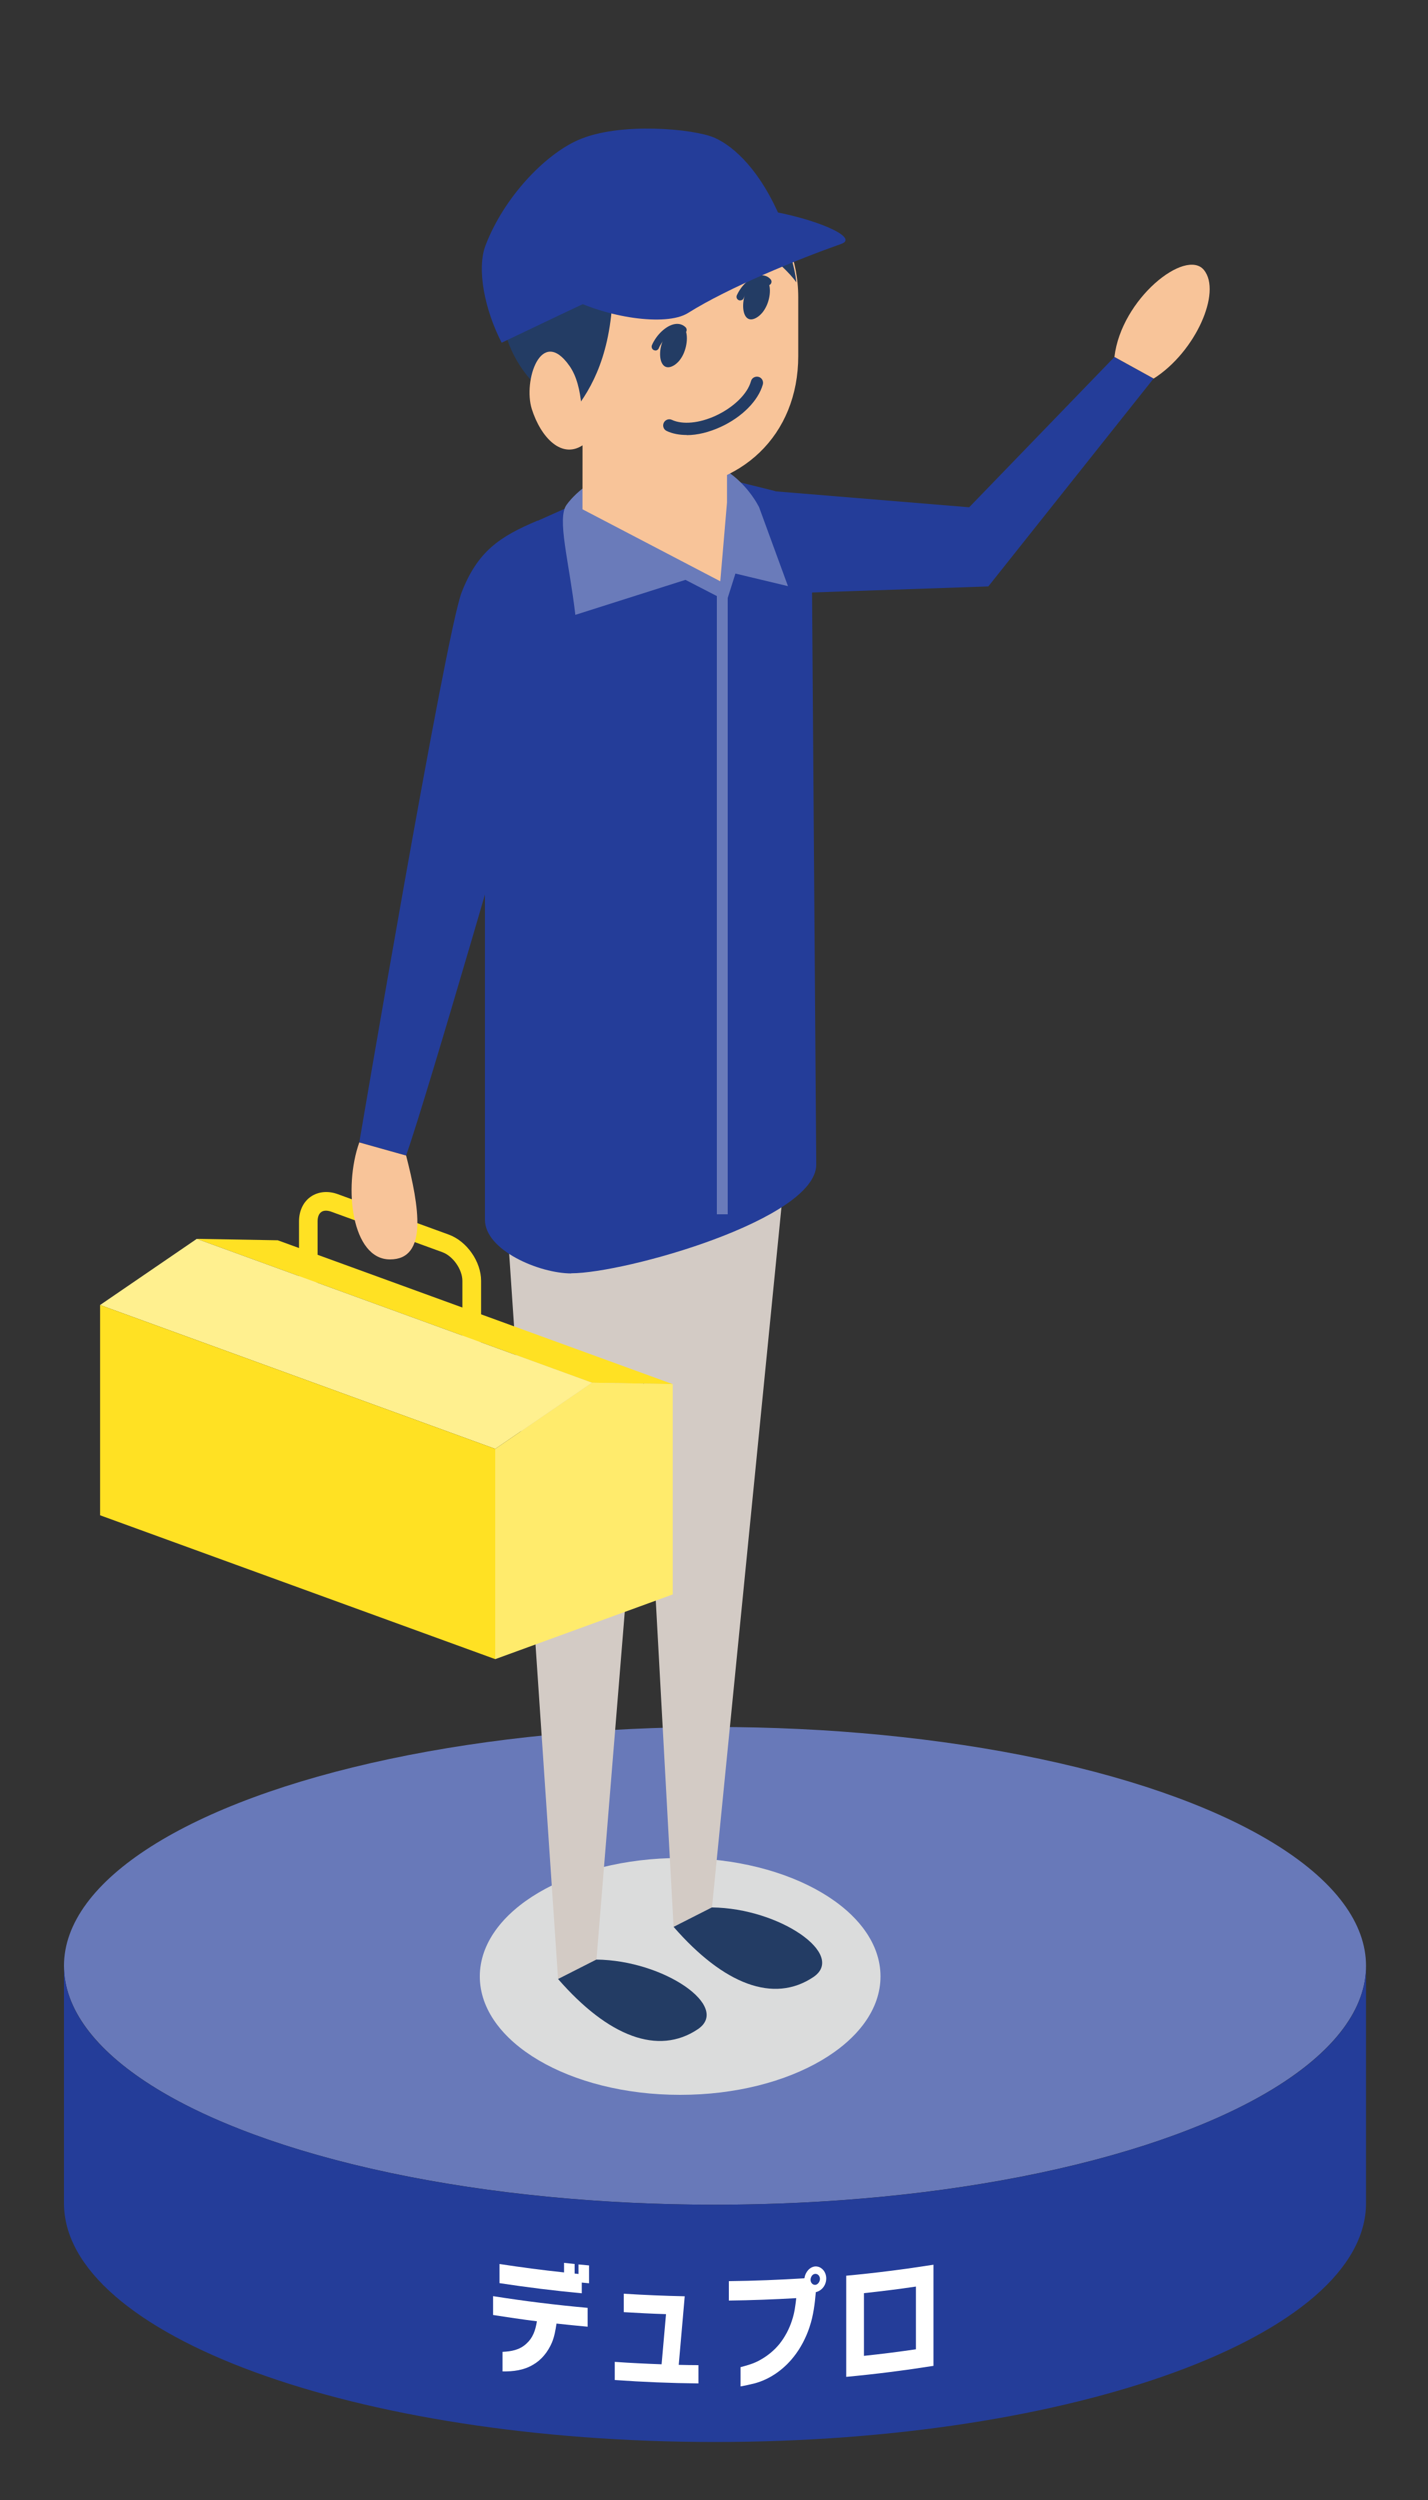 <?xml version="1.0" encoding="UTF-8"?><svg xmlns="http://www.w3.org/2000/svg" viewBox="0 0 100 175"><rect x="0" y="0" width="100" height="175" fill="#333333" stroke="none"/><defs><style>.cls-1{fill:none;}.cls-2{fill:#f8c499;}.cls-3{fill:#6879b9;}.cls-4{fill:#6a7bba;}.cls-5{fill:#fff;}.cls-6{fill:#fff08f;}.cls-7{fill:#ffe123;}.cls-8{fill:#ffeb6c;}.cls-9{fill:#d3cbc5;}.cls-10{fill:#243d99;}.cls-11{fill:#233c64;}.cls-12{fill:#dbdcdc;mix-blend-mode:multiply;}.cls-13{isolation:isolate;}</style></defs><g class="cls-13"><g id="base"><g><rect class="cls-1" width="100" height="175"/><g><polygon class="cls-10" points="51.71 34.18 67.87 35.51 78.04 24.99 80.78 26.5 69.21 41.05 54.35 41.56 51.71 34.18"/><path class="cls-2" d="M78.04,24.99c.48-4.09,5-7.64,6.27-6.09,1.26,1.55-.59,5.74-3.52,7.6l-2.74-1.51Z"/><g><ellipse class="cls-3" cx="50.07" cy="137.61" rx="45.59" ry="16.72"/><path class="cls-10" d="M95.66,154.22c0,9.23-20.41,16.72-45.59,16.72s-45.59-7.48-45.59-16.72v-16.61c0,9.23,20.41,16.72,45.59,16.72s45.59-7.48,45.59-16.72v16.61Z"/></g><ellipse class="cls-12" cx="47.63" cy="138.35" rx="14.03" ry="8.29"/><polygon class="cls-9" points="35.36 83.37 39.08 138.53 41.77 137.17 46.23 82.38 35.36 83.37"/><path class="cls-11" d="M39.08,138.53c3.52,4.04,7.01,5.37,9.78,3.52,2.35-1.57-2.35-4.83-7.1-4.88l-2.68,1.36Z"/><polygon class="cls-9" points="44.26 81.59 47.17 134.88 49.86 133.52 55.13 80.41 44.26 81.59"/><path class="cls-11" d="M47.17,134.88c3.52,4.04,7.01,5.37,9.78,3.52,2.35-1.57-2.35-4.83-7.1-4.88l-2.68,1.36Z"/><path class="cls-10" d="M40,89.13c3.76,0,17.16-3.77,17.16-7.61l-.3-40.89c0-1.92-.77-5.5-2.64-6.27l-4.14-1.03c-1.85-.5-4.45-.13-6.72,.58l-5.72,2.55c-2.27,1.03-3.68,3.85-3.68,6.42v42.5c0,2.14,3.8,3.76,6.05,3.76Z"/><path class="cls-4" d="M50.44,32.71c1.84,.96,2.72,2.8,2.72,2.8l2.02,5.52-3.68-.88-.61,1.93-2.89-1.49-7.71,2.45c-.44-3.77-1.31-6.75-.61-7.71s2.28-2.28,4.82-2.8l5.96,.18Z"/><polygon class="cls-2" points="40.79 35.65 40.8 21.3 50.91 20.52 50.91 35.18 50.44 40.69 40.79 35.65"/><path class="cls-2" d="M39.69,24.47c0,5.53,1.16,9.76,6.69,9.76s9.52-3.77,9.52-9.31v-4.11c0-5.53-4.49-10.02-10.02-10.02-5.53,0-10.02,4.49-10.02,10.02l3.83,3.66Z"/><path class="cls-11" d="M52.91,19.59c-1.17,.68-1.17,3.36,.06,2.65,1.24-.71,1.3-3.44-.06-2.65Z"/><path class="cls-11" d="M51.84,21.03s-.07,0-.11-.02c-.13-.06-.19-.21-.13-.34,.34-.75,.99-1.31,1.59-1.39,.32-.04,.6,.06,.78,.28,.09,.11,.07,.27-.04,.36-.11,.09-.27,.07-.36-.04-.06-.08-.17-.11-.31-.09-.35,.05-.88,.41-1.19,1.09-.04,.1-.14,.15-.24,.15Z"/><path class="cls-11" d="M47.23,22.87c1.17-.68,1.17,2.01-.06,2.72-1.24,.71-1.3-1.94,.06-2.72Z"/><path class="cls-11" d="M45.89,24.53s-.07,0-.1-.02c-.13-.06-.19-.21-.14-.34,.31-.73,.99-1.37,1.58-1.48,.3-.06,.58,.02,.78,.22,.1,.1,.1,.27,0,.37-.1,.1-.27,.1-.37,0-.05-.05-.13-.11-.31-.08-.42,.08-.96,.61-1.2,1.18-.04,.1-.14,.16-.24,.16Z"/><path class="cls-11" d="M48.09,30.45c-.52,0-.99-.09-1.4-.28-.22-.1-.31-.36-.21-.57,.1-.22,.36-.31,.57-.21,.76,.35,1.91,.24,3.07-.29,1.25-.58,2.23-1.53,2.47-2.42,.06-.23,.3-.36,.53-.3,.23,.06,.36,.3,.3,.53-.32,1.14-1.45,2.28-2.94,2.97-.83,.38-1.65,.58-2.39,.58Z"/><rect class="cls-4" x="50.19" y="41.09" width=".76" height="43.9" transform="translate(101.15 126.09) rotate(-180)"/><path class="cls-11" d="M42.89,20.95c-.23,4.39-1.74,6.64-2.87,8.04-2.31-1.52-3.77-3.09-4.5-5.23s-.62-4.78,.06-5.23c1.86-1.29,11.31-5.29,12.6-5.46s5.85,2.59,5.85,2.59c1.18,1.07,1.62,3.07,1.74,4.11-1.01-1.46-4.16-3.66-5.12-4.22-2.98,.73-5.85,3.32-7.76,5.4Z"/><path class="cls-10" d="M39.85,20.84c2.53,1.35,6.76,2.05,8.33,1.07,2.87-1.8,7.71-3.77,10.74-4.84,1.28-.45-1.86-1.8-5.34-2.36-2.93-.62-9.06,.96-13.73,6.13Z"/><path class="cls-10" d="M54.7,15.38c-1.41-3.38-3.26-5.12-4.67-5.74s-6.64-1.13-9.56,.17c-2.31,1.02-5.18,3.99-6.47,7.37-.63,1.65-.06,4.5,1.13,6.81,4.16-1.97,13.67-6.64,19.58-8.61Z"/><path class="cls-2" d="M40.93,31.08c-1.57,1.17-3.07-.48-3.69-2.45s.65-5.83,2.63-3.03c1.06,1.49,.84,3.99,1.06,5.48Z"/><g><polygon class="cls-7" points="41.45 96.79 13.78 86.72 19.45 86.82 47.11 96.89 41.45 96.79"/><path class="cls-7" d="M33.68,93.95h-1.3v-4.29c0-.8-.66-1.74-1.41-2.01l-7.77-2.83c-.28-.1-.53-.1-.7,.02-.17,.12-.26,.35-.26,.65v4.29h-1.3v-4.29c0-.73,.3-1.36,.82-1.72,.52-.36,1.21-.43,1.89-.18l7.77,2.83c1.27,.46,2.27,1.89,2.27,3.24v4.29Z"/><polygon class="cls-6" points="41.45 96.79 13.78 86.72 7.01 91.35 34.68 101.42 41.45 96.79"/><polygon class="cls-7" points="7.01 91.35 34.68 101.42 34.68 116.14 7.01 106.07 7.01 91.35"/><polygon class="cls-8" points="34.68 101.42 41.45 96.79 47.11 96.89 47.11 111.61 34.68 116.14 34.68 101.42"/></g><path class="cls-10" d="M37.63,36.45c-2.64,1.11-4.18,2.14-5.3,5.01s-7.17,38.51-7.17,38.51l3.28,.92c1.54-4.4,7.78-26.02,8.71-29.3,.92-3.28,1.08-11.86,.49-15.15Z"/><path class="cls-2" d="M28.44,80.89c.92,3.59,1.54,7.27-1.13,7.27s-3.28-5.02-2.15-8.19l3.28,.92Z"/></g><g><path class="cls-5" d="M38.97,162.66c-.07,.46-.15,.91-.32,1.32-.29,.67-.74,1.22-1.32,1.55-.65,.39-1.39,.48-2.14,.47v-1.37c.62-.03,1.2-.13,1.68-.58,.44-.4,.62-.9,.73-1.56-1.03-.13-2.05-.28-3.07-.44v-1.32c2.2,.35,4.41,.62,6.62,.82v1.32c-.73-.07-1.45-.14-2.18-.22Zm1.77-2.89v.76c-1.93-.18-3.85-.42-5.76-.71v-1.34c1.5,.23,3.01,.43,4.52,.59v-.67c.25,.03,.49,.05,.74,.08v.67c.09,0,.18,.02,.27,.03,0-.22,0-.45,0-.67,.25,.02,.49,.05,.74,.07v1.25c-.17-.02-.34-.03-.51-.05Z"/><path class="cls-5" d="M43.05,166.61v-1.28c1.09,.08,2.18,.13,3.28,.17,.1-1.17,.21-2.34,.31-3.51-.99-.03-1.97-.08-2.96-.14v-1.29c1.42,.09,2.85,.15,4.27,.18-.14,1.6-.28,3.2-.42,4.8,.46,.01,.92,.02,1.38,.02v1.28c-1.96-.02-3.91-.1-5.87-.24Z"/><path class="cls-5" d="M56.7,162.87c-.26,.78-.64,1.51-1.13,2.12-.73,.92-1.71,1.58-2.74,1.85-.32,.08-.65,.15-.97,.21v-1.35c.45-.12,.93-.25,1.35-.49,.51-.28,.99-.66,1.38-1.14,.38-.48,.69-1.06,.88-1.67,.17-.5,.23-1.02,.29-1.53-1.57,.09-3.15,.15-4.72,.17v-1.36c1.76-.02,3.52-.09,5.29-.2,.07-.45,.38-.8,.76-.83,.41-.02,.77,.35,.77,.84,0,.49-.33,.87-.73,.96-.07,.81-.17,1.64-.43,2.41Zm.39-3.7c-.19,.01-.32,.2-.33,.41,0,.21,.15,.37,.33,.36,.17-.01,.32-.2,.33-.41,0-.21-.15-.37-.33-.36Z"/><path class="cls-5" d="M59.26,166.38v-7.08c2.04-.19,4.08-.45,6.11-.77v7.08c-2.03,.32-4.07,.58-6.11,.77Zm4.88-6.32c-1.21,.18-2.42,.33-3.64,.46v4.39c1.21-.13,2.43-.28,3.64-.46v-4.39Z"/></g></g></g></g></svg>